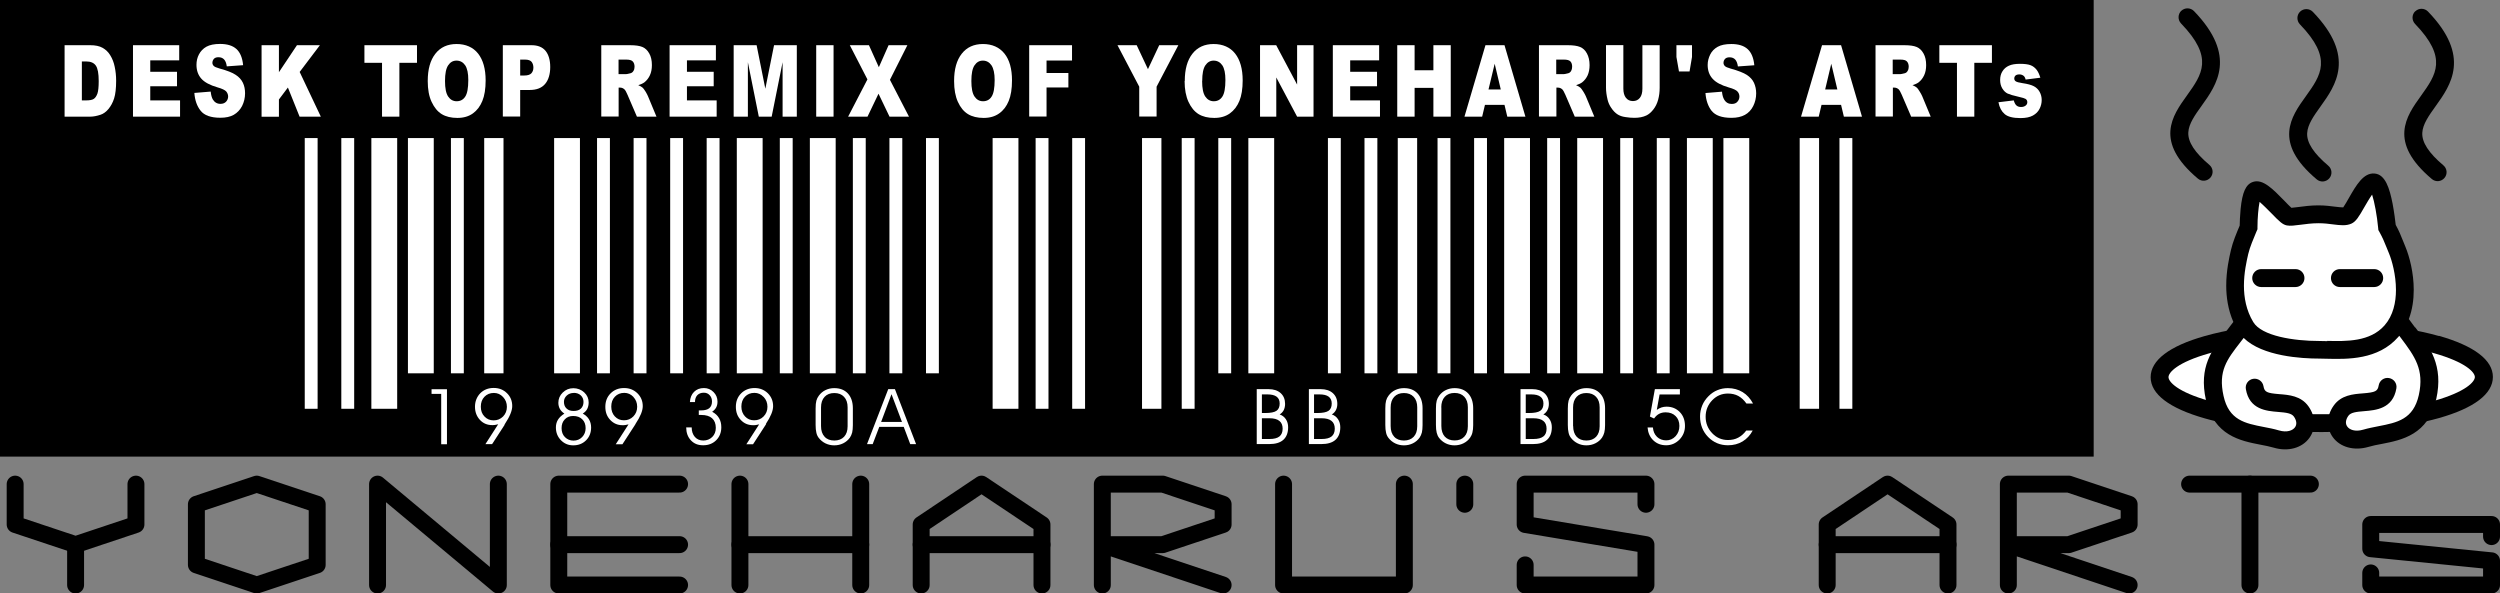<?xml version="1.0" encoding="UTF-8"?><svg id="_レイヤー_2" xmlns="http://www.w3.org/2000/svg" viewBox="0 0 295.33 70.11"><rect x="0" y="0" width="295.33" height="70.11" fill="#808080" stroke="none"/><defs><style>.cls-1{fill:none;stroke:#000;stroke-linecap:round;stroke-linejoin:round;stroke-width:2px;}.cls-2{fill:#fff;}</style></defs><g id="_レイヤー_2-2"><polygon class="cls-2" points="270.39 25.78 266.51 22.73 265.82 25.78 264.29 32.3 264.98 39.1 263.73 40.07 259.57 40.9 255.83 42.84 255.41 45.2 262.21 49.22 268.59 51.99 270.95 51.99 272.61 50.05 275.8 49.91 277.33 51.86 283.57 50.89 286.34 48.94 290.92 47.42 293.14 44.92 292.58 43.12 285.09 40.34 283.71 38.12 283.71 32.16 281.62 26.2 279.96 22.04 277.19 25.5 270.39 25.78"/><path d="M276.75,48.93h-4.75c.02.63-.21,1.42-.65,2.05.96.04,1.93.06,2.91.06.71,0,1.42-.01,2.12-.03-.26-.56-.18-1.3.36-2.07Z"/><path d="M288.1,39.69c-1.23-.35-2.58-.64-4.04-.88.64.87,1.27,1.66,1.77,2.49.59.13,1.15.27,1.69.42,3.82,1.08,4.84,2.28,4.84,2.82s-1.02,1.74-4.84,2.82c-.31.09-.63.17-.96.25-.39,1.22-1.03,2-1.78,2.54,1.19-.22,2.3-.47,3.33-.76,4.17-1.18,6.38-2.86,6.38-4.86s-2.21-3.67-6.38-4.86Z"/><path d="M261.75,47.57c-.25-.06-.5-.13-.74-.2-3.82-1.08-4.84-2.28-4.84-2.82s1.02-1.74,4.84-2.82c.54-.15,1.1-.29,1.69-.42.55-.81,1.22-1.61,1.89-2.51-1.5.24-2.89.54-4.15.9-4.17,1.18-6.38,2.86-6.38,4.86s2.21,3.67,6.38,4.86c.9.26,1.87.48,2.91.68-.68-.55-1.24-1.35-1.59-2.52Z"/><path d="M285.3,38.69c-.24-.33-.49-.66-.74-1,.42-1.11.58-2.29.58-3.45,0-2.02-.5-3.92-.98-5.08l-.28-.69c-.28-.7-.47-1.18-.87-1.91-.05-.44-.17-1.46-.37-2.51-.35-1.77-.84-3.43-2.11-3.55-1.32-.13-2.18,1.36-3.08,2.94-.2.34-.47.83-.64,1.06-.21,0-.61-.04-.92-.08-.55-.07-1.22-.16-2.01-.16-.91,0-1.74.11-2.4.2-.28.04-.6.08-.79.09-.21-.18-.55-.54-.82-.82-1.38-1.41-2.56-2.63-3.72-2.24-.84.28-1.26,1.2-1.46,3.19-.08.81-.1,1.6-.11,1.97-.35.83-.82,1.94-1.03,2.87-.21.91-.56,2.45-.56,4.22,0,1.35.21,2.84.84,4.29-.29.39-.58.77-.86,1.13-1.67,2.15-3.24,4.18-2.38,8.08.94,4.23,4.11,4.84,6.43,5.29.56.11,1.09.21,1.57.35,1.7.51,3.37.05,4.23-1.16.78-1.09.74-2.51-.11-3.71-.88-1.25-2.3-1.36-3.45-1.45-1.49-.12-1.75-.25-1.87-.94-.1-.58-.64-.96-1.22-.87-.58.1-.96.64-.86,1.22.41,2.42,2.45,2.58,3.79,2.69.98.08,1.6.15,1.89.56.32.46.37.92.12,1.26-.25.35-.91.66-1.91.36-.57-.17-1.18-.29-1.77-.4-2.21-.43-4.13-.8-4.76-3.68-.65-2.93.4-4.28,1.98-6.32.13-.17.27-.34.4-.52,2.21,2.18,6.87,2.44,8.92,2.44l.92.02c2.41.06,6.04.14,8.41-2.56.04-.05.08-.1.13-.15.06.09.13.18.2.26,1.62,2.16,2.78,3.72,2.11,6.74-.64,2.87-2.55,3.25-4.77,3.68-.59.12-1.19.23-1.77.4-1,.3-1.66,0-1.91-.36-.25-.34-.2-.8.12-1.26.29-.41.91-.48,1.89-.56,1.34-.11,3.38-.27,3.79-2.69.1-.58-.29-1.12-.87-1.22-.58-.1-1.12.29-1.22.87-.12.69-.38.82-1.87.94-1.15.09-2.57.2-3.45,1.45-.85,1.2-.89,2.62-.11,3.71.87,1.21,2.53,1.66,4.23,1.16.47-.14,1.01-.25,1.57-.35,2.32-.45,5.49-1.07,6.43-5.3.88-3.97-.75-6.16-2.48-8.47ZM274.92,40.3l-.97-.02c-2.97,0-6.78-.58-7.77-2.24-.84-1.39-1.1-2.91-1.1-4.29,0-1.52.31-2.88.51-3.75.18-.79.63-1.83.95-2.6l.14-.32v-.22c0-1.12.11-2.31.25-3.01.46.39,1.06,1.01,1.41,1.36.95.98,1.31,1.32,1.81,1.42.42.08.92.01,1.61-.08.6-.08,1.36-.18,2.12-.18.66,0,1.24.07,1.75.14.81.1,1.51.19,2.14-.09.54-.24.88-.8,1.53-1.94.22-.38.6-1.04.92-1.49.28.86.58,2.46.72,3.97l.02.22.11.19c.4.73.57,1.13.86,1.86l.29.71c.34.82.82,2.52.82,4.31,0,1.48-.33,3.02-1.34,4.18-1.72,1.96-4.52,1.89-6.77,1.84Z"/><path d="M267.12,31.79c-.58,0-1.06.47-1.06,1.06s.48,1.06,1.06,1.06h4.05c.58,0,1.06-.47,1.06-1.06s-.47-1.06-1.06-1.06h-4.05Z"/><path d="M276.42,31.79c-.59,0-1.06.47-1.06,1.06s.47,1.06,1.06,1.06h4.05c.58,0,1.06-.47,1.06-1.06s-.47-1.06-1.06-1.06h-4.05Z"/><path d="M257.68,1.27c-.42.41-.43,1.08-.03,1.5,3.9,4.04,2.49,6,.71,8.49-1.75,2.43-3.92,5.46,1.28,9.84.45.38,1.11.32,1.49-.13.38-.45.32-1.11-.13-1.49-1.73-1.46-2.55-2.71-2.49-3.84.05-1.02.79-2.05,1.57-3.14,1.78-2.48,4.22-5.88-.9-11.19-.41-.42-1.08-.43-1.5-.03Z"/><path d="M271.72,1.37c-.42.4-.43,1.08-.03,1.5,3.9,4.04,2.49,6,.71,8.49-1.75,2.43-3.92,5.46,1.28,9.83.45.38,1.11.32,1.49-.13.38-.45.32-1.11-.13-1.49-1.73-1.46-2.55-2.72-2.49-3.84.05-1.02.79-2.05,1.57-3.14,1.78-2.48,4.22-5.88-.9-11.19-.41-.42-1.08-.43-1.5-.03Z"/><path d="M285.32,1.32c-.42.41-.43,1.07-.03,1.5,3.9,4.04,2.49,6,.71,8.49-1.75,2.43-3.92,5.46,1.28,9.84.45.38,1.11.32,1.49-.13.38-.45.32-1.11-.13-1.49-1.73-1.46-2.55-2.72-2.49-3.84.05-1.02.79-2.05,1.57-3.14,1.78-2.48,4.23-5.88-.9-11.19-.41-.42-1.08-.43-1.5-.02Z"/><polygon class="cls-1" points="30.33 57.19 23.2 59.57 23.2 66.73 30.33 69.11 37.47 66.73 37.47 59.57 30.33 57.19"/><polyline class="cls-1" points="44.6 69.11 44.6 57.19 58.87 69.11 58.87 57.19"/><polyline class="cls-1" points="80.28 57.19 66.01 57.19 66.01 69.11 80.28 69.11"/><line class="cls-1" x1="80.28" y1="64.34" x2="66.01" y2="64.34"/><line class="cls-1" x1="87.41" y1="57.19" x2="87.41" y2="69.11"/><line class="cls-1" x1="101.68" y1="57.19" x2="101.68" y2="69.11"/><line class="cls-1" x1="101.68" y1="64.34" x2="87.41" y2="64.34"/><polyline class="cls-1" points="108.82 69.11 108.82 61.96 115.95 57.19 123.09 61.96 123.09 69.11"/><line class="cls-1" x1="108.82" y1="64.34" x2="123.09" y2="64.34"/><polyline class="cls-1" points="151.63 57.19 151.63 69.11 165.9 69.11 165.9 57.19"/><polyline class="cls-1" points="194.44 59.57 194.44 57.19 180.17 57.19 180.17 61.96 194.44 64.34 194.44 69.11 180.17 69.11 180.17 66.73"/><line class="cls-1" x1="173.04" y1="57.19" x2="173.04" y2="59.57"/><polyline class="cls-1" points="215.85 69.11 215.85 61.96 222.98 57.19 230.12 61.96 230.12 69.11"/><line class="cls-1" x1="215.85" y1="64.34" x2="230.12" y2="64.34"/><polyline class="cls-1" points="294.33 63.39 294.33 61.96 280.06 61.96 280.06 64.82 294.33 66.25 294.33 69.11 280.06 69.11 280.06 67.68"/><line class="cls-1" x1="258.66" y1="57.19" x2="272.93" y2="57.19"/><line class="cls-1" x1="265.79" y1="69.11" x2="265.79" y2="57.19"/><polyline class="cls-1" points="237.25 69.11 237.25 64.34 237.25 57.19 244.39 57.19 251.52 59.57 251.52 61.96 244.39 64.34 237.25 64.34 251.52 69.11"/><polyline class="cls-1" points="130.22 69.11 130.22 64.34 130.22 57.19 137.36 57.19 144.49 59.57 144.49 61.96 137.36 64.34 130.22 64.34 144.49 69.11"/><polyline class="cls-1" points="1.79 57.19 1.79 61.96 8.93 64.34 16.06 61.96 16.06 57.19"/><line class="cls-1" x1="8.93" y1="69.11" x2="8.93" y2="64.34"/><rect width="247.33" height="53.94"/><path class="cls-2" d="M7.63,5.34h3.04c.6,0,1.08.1,1.45.31s.68.5.91.89c.24.39.42.84.52,1.35.11.51.17,1.06.17,1.64,0,.9-.08,1.6-.24,2.1-.16.5-.39.91-.67,1.25-.29.34-.59.56-.92.67-.45.15-.86.23-1.22.23h-3.04V5.34ZM9.67,7.25v4.61h.5c.43,0,.74-.06.91-.18.18-.12.32-.33.43-.63.1-.3.15-.79.15-1.47,0-.89-.11-1.5-.34-1.83-.23-.33-.61-.49-1.14-.49h-.51Z"/><path class="cls-2" d="M15.7,5.34h5.47v1.79h-3.42v1.35h3.16v1.71h-3.16v1.67h3.52v1.92h-5.56V5.34Z"/><path class="cls-2" d="M22.94,10.98l1.95-.16c.04.41.13.72.25.93.21.34.51.52.9.52.29,0,.51-.09.67-.26.16-.18.24-.38.24-.61,0-.22-.08-.41-.22-.59-.15-.17-.5-.34-1.04-.49-.89-.26-1.53-.6-1.91-1.03-.38-.43-.57-.97-.57-1.63,0-.44.09-.85.29-1.23s.49-.69.88-.91c.4-.22.94-.33,1.62-.33.84,0,1.49.2,1.93.6.44.4.71,1.04.79,1.91l-1.93.14c-.05-.38-.16-.65-.32-.82-.16-.17-.38-.26-.67-.26-.23,0-.41.06-.53.19-.11.13-.18.29-.18.47,0,.13.05.25.15.36.1.11.33.21.69.31.89.24,1.53.49,1.91.75.39.25.67.56.85.93.18.37.26.79.26,1.25,0,.54-.12,1.04-.35,1.5-.24.46-.57.8-.98,1.04-.42.24-.95.35-1.59.35-1.12,0-1.9-.28-2.33-.83-.44-.55-.68-1.26-.74-2.11Z"/><path class="cls-2" d="M30.9,5.34h2.05v3.19l2.13-3.19h2.71l-2.39,3.16,2.5,5.28h-2.51l-1.38-3.44-1.06,1.41v2.04h-2.05V5.34Z"/><path class="cls-2" d="M43.06,5.34h6.2v2.08h-2.08v6.36h-2.05v-6.36h-2.08v-2.08Z"/><path class="cls-2" d="M50.53,9.56c0-1.38.3-2.45.9-3.21.6-.77,1.44-1.15,2.51-1.15s1.95.38,2.54,1.13c.59.75.89,1.81.89,3.17,0,.99-.13,1.8-.39,2.43-.26.63-.63,1.12-1.12,1.47-.49.35-1.1.53-1.83.53s-1.36-.15-1.85-.45c-.49-.3-.88-.78-1.19-1.44-.31-.65-.46-1.48-.46-2.46ZM52.57,9.57c0,.85.12,1.46.37,1.83.25.37.58.56,1.01.56s.77-.18,1.01-.55c.24-.36.36-1.02.36-1.96,0-.79-.12-1.37-.37-1.74-.25-.36-.59-.55-1.02-.55s-.74.19-.99.56c-.25.37-.37.99-.37,1.84Z"/><path class="cls-2" d="M59.4,5.34h3.39c.74,0,1.29.22,1.66.67.36.45.55,1.09.55,1.91s-.2,1.52-.6,1.99c-.4.48-1.01.72-1.83.72h-1.12v3.14h-2.05V5.34ZM61.44,8.92h.5c.39,0,.67-.09.83-.26.16-.18.24-.4.24-.67s-.07-.49-.2-.67c-.14-.18-.4-.28-.78-.28h-.58v1.88Z"/><path class="cls-2" d="M71.03,13.77V5.34h3.41c.63,0,1.12.07,1.45.21.33.14.6.39.81.77.21.37.31.83.31,1.37,0,.47-.08.87-.24,1.21-.16.34-.37.61-.65.83-.18.13-.42.24-.72.33.24.1.42.21.53.31.08.07.18.22.33.45.14.23.23.41.28.53l1.01,2.43h-2.31l-1.11-2.58c-.14-.33-.26-.55-.37-.65-.15-.13-.31-.2-.5-.2h-.18v3.42h-2.05ZM73.07,8.76h.87c.09,0,.28-.04.55-.11.14-.04.25-.12.34-.27.09-.14.13-.3.13-.49,0-.27-.07-.48-.21-.63-.14-.15-.39-.22-.77-.22h-.91v1.71Z"/><path class="cls-2" d="M79.1,5.34h5.47v1.79h-3.42v1.35h3.16v1.71h-3.16v1.67h3.51v1.92h-5.56V5.34Z"/><path class="cls-2" d="M86.68,5.34h2.7l1.03,5.14,1.03-5.14h2.69v8.44h-1.68v-6.43l-1.29,6.43h-1.52l-1.29-6.43v6.43h-1.68V5.34Z"/><path class="cls-2" d="M96.42,5.34h2.05v8.44h-2.05V5.34Z"/><path class="cls-2" d="M100.4,5.34h2.25l1.17,2.6,1.15-2.6h2.22l-2.06,4.09,2.25,4.35h-2.3l-1.3-2.71-1.3,2.71h-2.29l2.28-4.4-2.08-4.04Z"/><path class="cls-2" d="M112.71,9.56c0-1.38.3-2.45.9-3.21.6-.77,1.44-1.15,2.51-1.15s1.94.38,2.54,1.13c.6.75.89,1.81.89,3.17,0,.99-.13,1.8-.39,2.43-.26.63-.63,1.12-1.13,1.47-.49.35-1.1.53-1.83.53s-1.36-.15-1.85-.45c-.49-.3-.89-.78-1.19-1.44-.3-.65-.45-1.48-.45-2.46ZM114.75,9.57c0,.85.12,1.46.37,1.83.25.37.58.56,1.01.56s.78-.18,1.01-.55c.24-.36.36-1.02.36-1.96,0-.79-.13-1.37-.38-1.74-.25-.36-.59-.55-1.01-.55s-.74.19-.99.56c-.25.37-.37.99-.37,1.84Z"/><path class="cls-2" d="M121.59,5.34h5.05v1.81h-3.01v1.47h2.58v1.71h-2.58v3.44h-2.05V5.34Z"/><path class="cls-2" d="M132.01,5.34h2.27l1.33,2.83,1.33-2.83h2.26l-2.57,4.9v3.53h-2.05v-3.53l-2.57-4.9Z"/><path class="cls-2" d="M139.96,9.56c0-1.38.3-2.45.9-3.21.6-.77,1.44-1.15,2.51-1.15s1.95.38,2.54,1.13c.59.75.89,1.81.89,3.17,0,.99-.13,1.8-.39,2.43-.26.63-.64,1.12-1.13,1.47-.49.35-1.1.53-1.84.53s-1.36-.15-1.85-.45-.88-.78-1.19-1.44c-.3-.65-.46-1.48-.46-2.46ZM142.01,9.57c0,.85.12,1.46.37,1.83.25.37.58.56,1.01.56s.77-.18,1.01-.55c.24-.36.36-1.02.36-1.96,0-.79-.12-1.37-.37-1.74-.25-.36-.59-.55-1.02-.55-.41,0-.73.19-.98.56-.25.37-.37.99-.37,1.84Z"/><path class="cls-2" d="M148.85,5.34h1.91l2.47,4.65v-4.65h1.94v8.44h-1.94l-2.46-4.63v4.63h-1.92V5.34Z"/><path class="cls-2" d="M157.45,5.34h5.47v1.79h-3.42v1.35h3.17v1.71h-3.17v1.67h3.52v1.92h-5.57V5.34Z"/><path class="cls-2" d="M165.06,5.34h2.05v2.96h2.22v-2.96h2.05v8.44h-2.05v-3.4h-2.22v3.4h-2.05V5.34Z"/><path class="cls-2" d="M177.73,12.39h-2.31l-.33,1.39h-2.09l2.48-8.44h2.25l2.47,8.44h-2.14l-.33-1.39ZM177.29,10.57l-.72-3.04-.73,3.04h1.44Z"/><path class="cls-2" d="M181.8,13.77V5.34h3.41c.63,0,1.12.07,1.45.21.34.14.61.39.81.77.2.37.31.83.31,1.37,0,.47-.08.87-.23,1.21-.16.34-.37.61-.65.83-.18.13-.42.24-.72.33.24.1.42.21.53.31.07.07.19.22.33.45.14.23.24.41.29.53l1.01,2.43h-2.31l-1.11-2.58c-.14-.33-.27-.55-.37-.65-.15-.13-.32-.2-.51-.2h-.18v3.42h-2.04ZM183.84,8.76h.88c.09,0,.28-.04.55-.11.13-.04.24-.12.33-.27.08-.14.12-.3.12-.49,0-.27-.06-.48-.2-.63-.14-.15-.39-.22-.77-.22h-.91v1.71Z"/><path class="cls-2" d="M194.02,10.48c0,.47-.1.83-.3,1.08-.2.25-.47.38-.82.38s-.63-.13-.83-.39c-.2-.26-.3-.62-.3-1.08v-5.14h-2.05v5.03c0,.42.06.89.19,1.43.08.33.22.66.44.97.21.32.45.56.7.73.25.17.58.29.96.34.38.06.73.09,1.05.09.56,0,1.03-.09,1.43-.28.28-.13.56-.37.82-.7.26-.33.45-.72.57-1.16.12-.44.18-.91.18-1.41v-5.03h-2.04v5.14Z"/><path class="cls-2" d="M198.04,5.34h1.84v1.39l-.29,1.71h-1.25l-.3-1.71v-1.39Z"/><path class="cls-2" d="M202.2,13.09c.43.55,1.21.83,2.34.83.64,0,1.17-.12,1.59-.35.42-.23.75-.58.98-1.04.23-.46.35-.96.35-1.5,0-.46-.09-.88-.26-1.25s-.46-.68-.84-.93c-.39-.25-1.02-.5-1.92-.75-.36-.1-.59-.2-.69-.31s-.15-.23-.15-.36c0-.18.06-.34.18-.47.12-.13.3-.19.53-.19.29,0,.51.09.67.26s.27.45.32.82l1.94-.14c-.08-.87-.35-1.51-.79-1.91-.44-.4-1.08-.6-1.92-.6-.69,0-1.23.11-1.62.33-.39.22-.69.52-.88.91s-.3.79-.3,1.23c0,.66.19,1.2.58,1.63.38.43,1.02.77,1.91,1.03.55.15.9.32,1.04.49.15.17.22.37.22.59,0,.23-.08.43-.24.61-.15.18-.38.26-.67.26-.38,0-.69-.17-.89-.52-.13-.21-.22-.52-.26-.93l-1.95.16c.06.85.3,1.56.73,2.11Z"/><path class="cls-2" d="M217.49,12.39h-2.31l-.33,1.39h-2.09l2.48-8.44h2.25l2.47,8.44h-2.14l-.33-1.39ZM217.05,10.57l-.72-3.04-.72,3.04h1.44Z"/><path class="cls-2" d="M221.56,13.77V5.34h3.41c.63,0,1.12.07,1.45.21.33.14.6.39.81.77.21.37.31.83.31,1.37,0,.47-.08.87-.24,1.21-.16.34-.37.61-.65.83-.18.13-.42.24-.72.33.24.1.42.21.53.31.07.07.18.22.32.45.14.23.24.41.29.53l1.01,2.43h-2.31l-1.11-2.58c-.14-.33-.27-.55-.37-.65-.15-.13-.32-.2-.5-.2h-.18v3.42h-2.05ZM223.6,8.76h.87c.09,0,.27-.04.55-.11.14-.04.25-.12.33-.27.09-.14.13-.3.13-.49,0-.27-.07-.48-.21-.63-.13-.15-.39-.22-.77-.22h-.91v1.71Z"/><path class="cls-2" d="M229.1,5.34h6.21v2.08h-2.08v6.36h-2.05v-6.36h-2.08v-2.08Z"/><path class="cls-2" d="M236.07,12.08l1.82-.22c.08.28.18.48.32.6.13.12.32.18.54.18.25,0,.44-.07.58-.2.11-.1.16-.22.16-.37,0-.17-.07-.3-.21-.39-.1-.06-.37-.15-.79-.24-.64-.14-1.08-.28-1.33-.39-.25-.12-.46-.33-.63-.61-.17-.29-.25-.62-.25-.99,0-.4.09-.75.28-1.04.18-.29.44-.51.76-.65.32-.15.76-.22,1.3-.22.57,0,1,.06,1.27.17.28.11.5.29.69.52.18.23.33.55.45.95l-1.74.22c-.04-.19-.12-.34-.22-.43-.15-.12-.32-.18-.52-.18-.21,0-.36.05-.46.14-.09.09-.14.21-.14.34,0,.15.06.26.18.34.12.08.38.15.78.21.61.09,1.06.21,1.36.37.3.16.52.38.68.67.16.29.24.61.24.96s-.08.7-.25,1.03c-.16.33-.43.6-.79.8-.36.2-.85.3-1.47.3-.88,0-1.51-.16-1.87-.48-.37-.32-.61-.77-.72-1.36Z"/><rect class="cls-2" x="36" y="16.31" width="1.52" height="31.98"/><rect class="cls-2" x="40.32" y="16.31" width="1.52" height="31.98"/><rect class="cls-2" x="43.87" y="16.31" width="3.05" height="31.98"/><rect class="cls-2" x="48.19" y="16.31" width="3.05" height="27.79"/><rect class="cls-2" x="53.27" y="16.31" width="1.52" height="27.79"/><rect class="cls-2" x="57.2" y="16.31" width="2.28" height="27.79"/><rect class="cls-2" x="65.46" y="16.31" width="3.05" height="27.79"/><rect class="cls-2" x="70.53" y="16.31" width="1.52" height="27.79"/><rect class="cls-2" x="74.85" y="16.31" width="1.52" height="27.79"/><rect class="cls-2" x="79.17" y="16.31" width="1.52" height="27.79"/><rect class="cls-2" x="83.48" y="16.31" width="1.52" height="27.79"/><rect class="cls-2" x="87.04" y="16.31" width="3.05" height="27.79"/><rect class="cls-2" x="92.12" y="16.31" width="1.52" height="27.79"/><rect class="cls-2" x="95.67" y="16.31" width="3.05" height="27.79"/><rect class="cls-2" x="100.75" y="16.31" width="1.52" height="27.79"/><rect class="cls-2" x="105.07" y="16.31" width="1.52" height="27.79"/><rect class="cls-2" x="109.39" y="16.31" width="1.52" height="27.79"/><rect class="cls-2" x="117.26" y="16.31" width="3.05" height="31.98"/><rect class="cls-2" x="122.34" y="16.31" width="1.52" height="31.98"/><rect class="cls-2" x="126.66" y="16.31" width="1.52" height="31.98"/><rect class="cls-2" x="134.91" y="16.31" width="2.29" height="31.98"/><rect class="cls-2" x="139.6" y="16.31" width="1.52" height="31.98"/><rect class="cls-2" x="143.92" y="16.31" width="1.52" height="27.79"/><rect class="cls-2" x="147.47" y="16.31" width="3.05" height="27.79"/><rect class="cls-2" x="156.87" y="16.31" width="1.52" height="27.79"/><rect class="cls-2" x="161.19" y="16.31" width="1.52" height="27.79"/><rect class="cls-2" x="165.12" y="16.31" width="2.29" height="27.79"/><rect class="cls-2" x="169.82" y="16.31" width="1.52" height="27.79"/><rect class="cls-2" x="174.14" y="16.31" width="1.52" height="27.79"/><rect class="cls-2" x="177.69" y="16.31" width="3.05" height="27.79"/><rect class="cls-2" x="182.77" y="16.31" width="1.52" height="27.79"/><rect class="cls-2" x="186.32" y="16.31" width="3.05" height="27.79"/><rect class="cls-2" x="191.4" y="16.31" width="1.52" height="27.79"/><rect class="cls-2" x="195.72" y="16.31" width="1.52" height="27.79"/><rect class="cls-2" x="199.28" y="16.31" width="3.05" height="27.79"/><rect class="cls-2" x="203.59" y="16.31" width="3.05" height="27.79"/><rect class="cls-2" x="212.6" y="16.31" width="2.29" height="31.98"/><rect class="cls-2" x="217.3" y="16.31" width="1.52" height="31.98"/><path class="cls-2" d="M50.98,46.53h1.14v5.95h.68v-6.5h-1.82v.55Z"/><path class="cls-2" d="M59.61,50.19l-1.48,2.28h-.79l1.51-2.35c-.13.03-.26.06-.38.08-.11.02-.23.02-.33.02-.58,0-1.07-.21-1.45-.62-.38-.41-.58-.93-.58-1.55s.21-1.16.62-1.59c.42-.42.95-.63,1.59-.63s1.15.21,1.57.62c.42.41.62.92.62,1.52,0,.53-.28,1.23-.85,2.09l-.07.12ZM58.34,46.42c-.45,0-.82.15-1.11.45-.29.3-.43.69-.43,1.17s.14.86.43,1.16c.28.3.64.46,1.08.46s.81-.15,1.12-.46c.3-.31.45-.69.45-1.14s-.15-.84-.45-1.16c-.3-.32-.66-.48-1.08-.48Z"/><path class="cls-2" d="M68.83,48.85c.34.19.59.42.75.69.16.27.25.59.25.96,0,.61-.2,1.12-.59,1.51-.4.4-.9.6-1.52.6-.58,0-1.06-.2-1.46-.61-.39-.4-.59-.9-.59-1.5,0-.34.08-.65.24-.91.16-.27.42-.51.76-.73-.23-.15-.41-.34-.53-.55-.12-.22-.18-.46-.18-.73,0-.46.17-.87.52-1.21.35-.34.76-.51,1.25-.51s.94.17,1.29.5c.35.33.52.72.52,1.18,0,.3-.06.55-.17.77-.11.22-.3.4-.54.56ZM67.71,49.14c-.41,0-.74.13-.99.4-.26.27-.38.61-.38,1.04s.13.79.4,1.06c.27.27.61.41,1.01.41s.75-.14,1.02-.42c.27-.28.41-.63.41-1.05,0-.44-.13-.79-.4-1.05-.26-.26-.62-.39-1.07-.39ZM67.78,46.42c-.32,0-.6.1-.82.3-.22.2-.34.45-.34.75,0,.33.1.6.31.79.21.2.48.29.83.29.37,0,.65-.09.86-.28.2-.19.31-.45.31-.79,0-.31-.11-.57-.32-.77-.22-.2-.49-.3-.83-.3Z"/><path class="cls-2" d="M75.08,50.07c.57-.86.85-1.55.85-2.09,0-.6-.21-1.11-.63-1.52-.42-.41-.94-.62-1.58-.62s-1.17.21-1.59.63c-.42.42-.62.95-.62,1.59s.19,1.14.58,1.55.87.62,1.45.62c.1,0,.21,0,.33-.02.12-.02.24-.04.38-.08l-1.51,2.35h.79l1.48-2.28.07-.12ZM74.82,46.89c.3.32.45.7.45,1.16s-.15.83-.45,1.14c-.3.31-.67.46-1.11.46s-.79-.15-1.08-.46c-.28-.3-.42-.69-.42-1.16s.14-.87.43-1.17c.29-.3.66-.45,1.11-.45.42,0,.77.16,1.08.48Z"/><path class="cls-2" d="M84.14,48.65c.36.19.62.43.8.74.18.3.27.66.27,1.08,0,.62-.2,1.13-.6,1.53-.4.4-.91.6-1.54.6s-1.08-.19-1.45-.58c-.37-.39-.55-.89-.56-1.53h.65c0,.47.13.84.38,1.13.25.28.58.42.99.42s.78-.14,1.06-.42c.28-.28.42-.64.42-1.08,0-.49-.15-.87-.44-1.13-.29-.26-.72-.39-1.27-.39-.08,0-.15,0-.19,0-.04,0-.08,0-.11,0v-.54s.07,0,.11,0c.04,0,.09,0,.17,0,.43,0,.75-.09.96-.26.21-.18.32-.44.32-.79,0-.3-.09-.55-.28-.75-.18-.2-.41-.29-.69-.29-.32,0-.57.1-.76.29-.18.19-.28.46-.28.82h-.6c.03-.51.19-.91.49-1.21.3-.3.69-.45,1.17-.45.44,0,.82.16,1.13.47.31.31.47.69.47,1.13,0,.27-.05.49-.15.68-.1.19-.25.36-.48.52Z"/><path class="cls-2" d="M90.48,50.07c.57-.86.85-1.55.85-2.09,0-.6-.21-1.11-.62-1.52-.42-.41-.94-.62-1.57-.62s-1.17.21-1.59.63c-.42.42-.62.95-.62,1.59s.19,1.14.58,1.55c.38.41.87.62,1.46.62.1,0,.21,0,.33-.02.12-.02.24-.04.38-.08l-1.51,2.35h.79l1.48-2.28.07-.12ZM90.21,46.89c.3.32.45.7.45,1.16s-.15.83-.45,1.14c-.3.31-.67.46-1.12.46s-.79-.15-1.08-.46c-.28-.3-.43-.69-.43-1.16s.14-.87.43-1.17c.29-.3.66-.45,1.11-.45.42,0,.78.16,1.08.48Z"/><path class="cls-2" d="M96.35,50.19v-1.92c0-.41.03-.72.09-.94.06-.22.16-.42.3-.6.21-.28.47-.5.78-.65.31-.15.65-.23,1.03-.23.68,0,1.22.21,1.61.63.39.42.59,1.01.59,1.75v1.99c0,.35-.03.64-.08.87-.06.23-.15.43-.27.61-.21.29-.47.51-.79.67-.32.16-.67.24-1.06.24s-.71-.08-1.03-.23c-.31-.15-.58-.37-.8-.65-.13-.17-.23-.37-.28-.61-.06-.24-.09-.55-.09-.92ZM96.99,50.33c0,.54.14.96.42,1.26.27.3.66.45,1.15.45s.87-.15,1.15-.44c.28-.3.42-.71.42-1.24v-2.24c0-.53-.14-.94-.42-1.24-.28-.3-.66-.45-1.15-.45s-.87.15-1.15.45c-.28.3-.42.72-.42,1.26v2.19Z"/><path class="cls-2" d="M104.94,45.97h.78l2.5,6.5h-.69l-.77-2.04h-2.89l-.78,2.04h-.67l2.51-6.5ZM105.31,46.58l-1.22,3.26h2.46l-1.23-3.26Z"/><path class="cls-2" d="M148.46,45.97h1.4c.61,0,1.08.16,1.43.47.35.32.52.74.52,1.28,0,.28-.06.52-.16.73-.11.21-.27.38-.48.51.3.1.55.29.73.56.18.27.27.59.27.95,0,.65-.19,1.15-.57,1.49-.38.34-.94.5-1.69.5h-1.45v-6.5ZM149.07,46.59v2.2h.4c.63,0,1.07-.09,1.32-.26.25-.17.38-.46.38-.86,0-.36-.12-.63-.36-.81-.24-.18-.61-.27-1.09-.27h-.64ZM149.07,49.41v2.45h.91c.52,0,.91-.1,1.16-.3s.38-.51.38-.92-.13-.72-.39-.92c-.26-.21-.65-.31-1.16-.31h-.9Z"/><path class="cls-2" d="M154.62,45.97h1.4c.61,0,1.08.16,1.43.47.35.32.53.74.53,1.28,0,.28-.06.52-.17.73-.11.21-.27.38-.48.51.31.1.55.29.73.56.18.27.27.59.27.95,0,.65-.19,1.15-.57,1.49-.38.34-.94.5-1.69.5h-1.45v-6.5ZM155.23,46.59v2.2h.39c.63,0,1.07-.09,1.32-.26.25-.17.38-.46.38-.86,0-.36-.12-.63-.36-.81-.24-.18-.6-.27-1.09-.27h-.64ZM155.23,49.41v2.45h.91c.52,0,.91-.1,1.16-.3s.38-.51.38-.92-.13-.72-.39-.92c-.26-.21-.65-.31-1.17-.31h-.9Z"/><path class="cls-2" d="M163.65,50.19v-1.92c0-.41.03-.72.09-.94.06-.22.16-.42.3-.6.21-.28.47-.5.78-.65.31-.15.65-.23,1.03-.23.68,0,1.22.21,1.61.63s.59,1.01.59,1.75v1.99c0,.35-.03.64-.08.87-.06.23-.15.43-.27.61-.21.29-.47.51-.79.67-.32.16-.67.24-1.06.24s-.71-.08-1.03-.23c-.31-.15-.58-.37-.8-.65-.13-.17-.23-.37-.28-.61-.06-.24-.09-.55-.09-.92ZM164.28,50.33c0,.54.14.96.42,1.26.27.3.66.45,1.15.45s.87-.15,1.15-.44c.28-.3.42-.71.42-1.24v-2.24c0-.53-.14-.94-.42-1.24-.28-.3-.66-.45-1.15-.45s-.87.15-1.15.45c-.28.3-.42.72-.42,1.26v2.19Z"/><path class="cls-2" d="M169.72,51.12c.06.24.15.44.28.61.22.28.49.5.8.65s.65.23,1.02.23.74-.08,1.06-.24c.32-.16.59-.38.79-.67.12-.18.22-.38.27-.61.06-.23.09-.52.09-.87v-1.99c0-.74-.2-1.33-.59-1.75-.39-.42-.93-.63-1.61-.63-.37,0-.72.08-1.03.23-.31.15-.57.37-.78.65-.14.18-.24.39-.3.6-.06.22-.09.53-.09.94v1.92c0,.38.03.69.09.92ZM170.26,48.13c0-.54.14-.96.42-1.26.28-.3.66-.45,1.15-.45s.87.15,1.15.45c.28.3.42.71.42,1.24v2.24c0,.53-.14.95-.42,1.24-.28.3-.66.44-1.15.44s-.87-.15-1.15-.45c-.27-.3-.41-.72-.41-1.26v-2.19Z"/><path class="cls-2" d="M179.62,45.97h1.39c.61,0,1.08.16,1.43.47.35.32.53.74.53,1.28,0,.28-.06.52-.17.73-.11.21-.27.38-.48.51.31.1.55.29.73.56s.27.59.27.95c0,.65-.19,1.15-.57,1.49-.38.34-.94.5-1.68.5h-1.45v-6.5ZM180.24,46.59v2.2h.39c.63,0,1.07-.09,1.32-.26.25-.17.38-.46.38-.86,0-.36-.12-.63-.36-.81-.24-.18-.6-.27-1.09-.27h-.64ZM180.24,49.41v2.45h.91c.53,0,.91-.1,1.17-.3s.38-.51.38-.92-.13-.72-.39-.92c-.26-.21-.65-.31-1.17-.31h-.9Z"/><path class="cls-2" d="M185.21,50.19v-1.92c0-.41.03-.72.09-.94.06-.22.16-.42.3-.6.21-.28.47-.5.78-.65.31-.15.65-.23,1.03-.23.68,0,1.22.21,1.61.63.4.42.59,1.01.59,1.75v1.99c0,.35-.03.64-.09.87-.06.23-.15.43-.27.61-.2.29-.47.51-.79.67-.32.16-.67.24-1.06.24s-.71-.08-1.02-.23-.58-.37-.8-.65c-.13-.17-.23-.37-.28-.61-.06-.24-.09-.55-.09-.92ZM185.84,50.33c0,.54.14.96.41,1.26.28.3.66.45,1.15.45s.87-.15,1.15-.44c.28-.3.42-.71.42-1.24v-2.24c0-.53-.14-.94-.42-1.24-.28-.3-.66-.45-1.15-.45s-.87.15-1.15.45c-.28.3-.42.72-.42,1.26v2.19Z"/><path class="cls-2" d="M195.51,45.97h2.94v.63h-2.4l-.33,1.82c.19-.13.37-.23.56-.29.19-.06.38-.09.59-.09.64,0,1.16.22,1.57.64s.61.97.61,1.64c0,.63-.22,1.16-.65,1.61-.44.44-.96.67-1.57.67s-1.11-.19-1.52-.58c-.41-.39-.63-.9-.68-1.52h.63c.04.46.2.83.49,1.11.28.27.65.41,1.08.41s.81-.16,1.11-.49c.3-.33.45-.73.45-1.21s-.15-.88-.45-1.17c-.3-.3-.69-.44-1.18-.44-.29,0-.54.06-.77.18-.22.12-.42.3-.59.55l-.49-.23.58-3.22Z"/><path class="cls-2" d="M207.09,47.67h-.78c-.29-.41-.62-.71-.97-.9-.36-.19-.77-.28-1.22-.28-.73,0-1.35.27-1.86.8-.51.54-.77,1.18-.77,1.94s.26,1.41.78,1.95c.51.54,1.14.8,1.86.8.45,0,.86-.09,1.21-.28.36-.19.67-.47.95-.84h.76c-.3.56-.7.99-1.2,1.29-.5.3-1.07.45-1.72.45-.93,0-1.71-.33-2.35-.98-.63-.65-.95-1.47-.95-2.43,0-.45.09-.89.26-1.3.17-.41.42-.77.75-1.1.31-.31.66-.55,1.04-.7.38-.16.8-.24,1.24-.24.64,0,1.23.16,1.74.47s.92.77,1.23,1.35Z"/></g></svg>